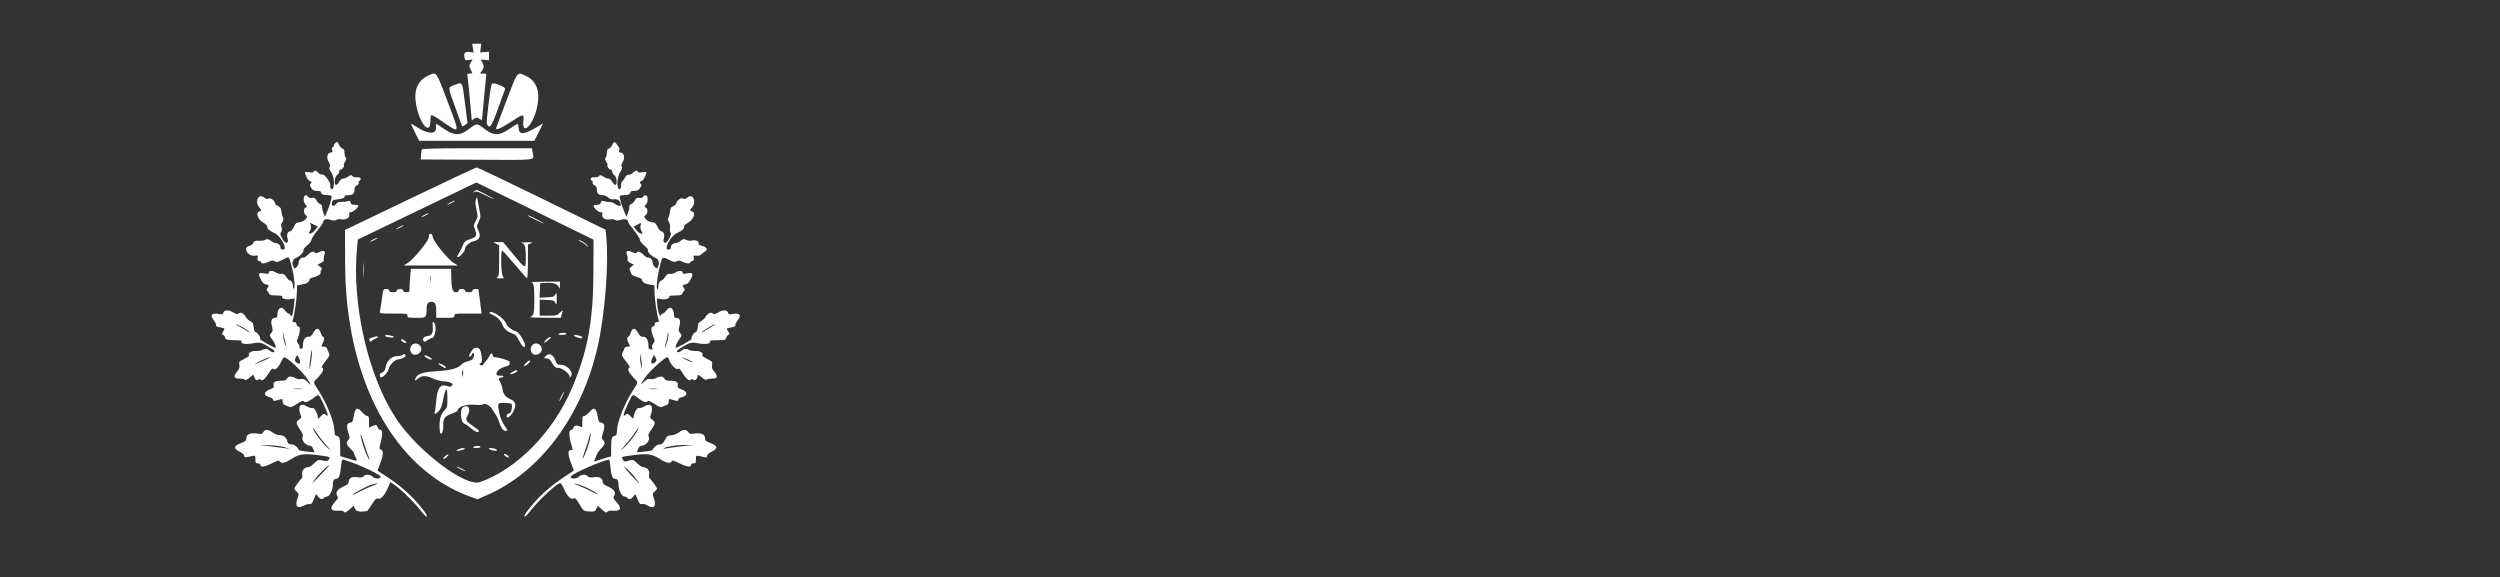<?xml version="1.0" encoding="utf-8"?>
<svg id="svg" xmlns="http://www.w3.org/2000/svg" width="400" height="92.321" viewBox="0, 0, 400,92.321">
  <rect x="0" y="0" width="400" height="92.321" fill="#333333" stroke="none"/>
  <g id="svgg">
    <path id="path0" d="M 75.667 7.702 L 75.779 8.408 L 75.106 8.318 C 74.371 8.219 74.138 8.524 74.339 9.325 C 74.42 9.647 74.517 9.687 75.021 9.605 L 75.608 9.51 L 75.311 10.027 C 75.047 10.487 75.041 10.599 75.258 11.032 C 75.391 11.3 75.529 11.576 75.563 11.647 C 75.598 11.717 75.421 11.775 75.171 11.775 C 74.768 11.775 74.727 11.827 74.806 12.244 C 74.856 12.502 75.027 14.186 75.187 15.985 L 75.479 19.257 L 75.879 18.994 C 76.242 18.757 76.321 18.759 76.706 19.012 C 77.019 19.217 77.133 19.233 77.133 19.074 C 77.134 18.954 77.287 17.282 77.474 15.358 C 77.662 13.434 77.815 11.841 77.815 11.817 C 77.816 11.794 77.573 11.775 77.277 11.775 C 76.781 11.775 76.759 11.752 76.995 11.476 C 77.427 10.974 77.484 10.582 77.205 10.043 L 76.938 9.527 L 77.59 9.584 L 78.242 9.642 L 78.242 8.959 L 78.242 8.276 L 77.532 8.332 L 76.821 8.388 L 76.914 7.692 L 77.007 6.997 L 76.281 6.997 L 75.554 6.997 L 75.667 7.702 M 68.686 12.012 C 66.861 12.809 66.166 14.328 66.565 16.652 C 67.101 19.777 68.841 21.818 68.868 19.353 C 68.881 18.122 68.843 18.118 70.931 19.544 C 73.656 21.405 73.63 21.543 71.563 16.103 C 69.77 11.384 69.853 11.502 68.686 12.012 M 81.071 15.998 C 80.19 18.321 79.435 20.318 79.392 20.435 C 79.214 20.926 80.094 20.583 81.678 19.542 C 83.783 18.158 83.865 18.152 83.74 19.366 C 83.489 21.794 85.269 20.081 85.9 17.287 C 86.5 14.63 85.894 12.933 84.046 12.093 C 82.719 11.49 82.84 11.331 81.071 15.998 M 72.867 13.54 C 71.598 13.997 71.602 13.772 72.798 17.065 C 73.394 18.707 73.906 20.116 73.934 20.194 C 73.963 20.273 74.17 20.188 74.396 20.006 L 74.805 19.674 L 74.397 16.492 C 73.95 13.015 74.01 13.129 72.867 13.54 M 78.59 13.695 C 78.378 14.642 77.804 19.52 77.881 19.72 C 78.286 20.774 78.612 20.356 79.659 17.445 C 80.223 15.875 80.735 14.467 80.795 14.317 C 80.878 14.109 80.699 13.954 80.054 13.677 C 78.976 13.213 78.697 13.216 78.59 13.695 M 69.762 20.155 C 69.953 21.459 68.726 21.598 66.935 20.475 C 66.339 20.101 65.816 19.795 65.773 19.795 C 65.731 19.795 66.005 20.41 66.382 21.16 L 67.069 22.526 L 76.28 22.526 L 85.491 22.526 L 86.19 21.136 L 86.889 19.746 L 86.064 20.235 C 83.765 21.597 83.068 21.641 82.968 20.432 C 82.902 19.647 83.002 19.635 81.541 20.606 C 79.806 21.76 78.977 21.758 77.478 20.594 C 76.293 19.673 76.312 19.673 74.97 20.686 C 73.543 21.763 72.683 21.735 70.955 20.556 C 69.713 19.709 69.695 19.703 69.762 20.155 M 53.618 22.901 C 53.505 23.014 53.413 23.206 53.413 23.328 C 53.413 23.45 53.328 23.549 53.224 23.549 C 53.107 23.549 53.076 23.713 53.142 23.976 C 53.226 24.311 53.184 24.403 52.947 24.404 C 52.378 24.407 52.174 25.23 52.58 25.886 C 52.846 26.316 52.888 26.517 52.747 26.687 C 52.605 26.858 52.664 27.068 52.986 27.543 C 53.41 28.168 53.568 29.431 53.308 30.11 C 53.162 30.49 52.738 30.127 52.846 29.714 C 52.967 29.253 51.949 27.829 51.571 27.928 C 51.399 27.973 51.128 27.854 50.948 27.656 C 50.607 27.278 50.171 27.185 50.171 27.489 C 50.171 27.611 49.937 27.636 49.488 27.56 C 49.113 27.496 48.805 27.503 48.805 27.575 C 48.805 27.99 49.26 28.853 49.522 28.936 C 49.859 29.043 49.924 29.273 49.662 29.435 C 49.557 29.5 49.573 29.677 49.705 29.914 C 49.998 30.439 50.176 30.54 50.811 30.543 C 51.17 30.545 51.365 30.63 51.365 30.784 C 51.365 31.082 51.737 31.229 52.488 31.229 C 52.842 31.229 53.071 31.313 53.071 31.442 C 53.069 31.804 52.714 32.979 52.345 33.845 L 51.994 34.669 L 51.765 34.124 C 51.639 33.824 51.536 33.388 51.536 33.156 C 51.536 32.895 51.42 32.702 51.235 32.654 C 51.069 32.611 50.803 32.347 50.643 32.068 C 50.411 31.664 50.27 31.581 49.95 31.662 C 49.693 31.726 49.468 31.667 49.327 31.496 C 48.967 31.063 48.661 31.184 48.6 31.783 C 48.562 32.149 48.654 32.467 48.87 32.717 C 49.167 33.061 49.172 33.107 48.916 33.205 C 48.493 33.367 48.551 34.243 49.001 34.484 C 49.461 34.73 48.517 35.58 47.783 35.58 C 47.448 35.58 47.281 35.736 47.014 36.299 C 46.816 36.716 46.552 37.021 46.385 37.025 C 46.047 37.032 45.837 37.573 45.988 38.048 C 46.28 38.971 45.718 39.147 45.225 38.288 C 44.816 37.573 44.781 37.413 44.974 37.138 C 45.13 36.916 45.15 36.693 45.04 36.405 C 44.925 36.101 44.957 35.878 45.162 35.565 C 45.383 35.228 45.402 35.058 45.252 34.762 C 45.147 34.555 45.04 34.117 45.014 33.79 C 44.977 33.332 44.857 33.142 44.497 32.97 C 44.238 32.847 44.027 32.684 44.027 32.608 C 44.027 32.171 43.308 31.578 42.987 31.75 C 42.725 31.89 42.556 31.853 42.208 31.579 C 41.337 30.894 40.712 32.319 41.496 33.202 C 41.886 33.642 41.887 33.728 41.499 33.83 C 40.857 33.998 41.225 35.097 42.094 35.606 C 42.535 35.865 42.817 36.142 42.769 36.269 C 42.661 36.55 43.107 36.949 43.898 37.279 C 44.91 37.702 46.091 39.932 45.303 39.932 C 45.01 39.932 44.881 39.838 44.881 39.625 C 44.881 39.229 44.556 38.908 44.157 38.908 C 43.984 38.908 43.617 38.741 43.34 38.536 C 42.916 38.223 42.778 38.197 42.451 38.368 C 42.239 38.48 41.758 38.551 41.384 38.526 C 40.821 38.489 40.674 38.547 40.535 38.86 C 40.443 39.068 40.159 39.284 39.905 39.34 C 38.765 39.591 39.644 41.087 40.829 40.913 C 41.275 40.847 41.311 40.878 41.216 41.254 C 41.136 41.575 41.19 41.687 41.461 41.758 C 41.652 41.808 41.809 41.917 41.809 41.999 C 41.809 42.239 42.461 42.175 43.035 41.878 C 43.459 41.659 43.636 41.645 43.94 41.808 C 44.258 41.978 44.458 41.94 45.191 41.568 C 46.283 41.015 46.173 40.984 46.477 41.937 C 47.007 43.597 47.319 46.129 47.003 46.192 C 46.915 46.21 46.862 46.07 46.886 45.882 C 46.939 45.457 46.644 44.883 46.368 44.874 C 46.254 44.87 46.003 44.621 45.811 44.319 C 45.536 43.89 45.36 43.782 44.996 43.821 C 44.741 43.848 44.363 43.752 44.156 43.608 C 43.665 43.264 43.003 43.264 43.003 43.608 C 43.003 43.817 42.879 43.849 42.407 43.76 C 41.379 43.567 41.246 43.725 41.684 44.62 C 41.961 45.183 42.193 45.425 42.534 45.501 C 43.073 45.621 43.074 45.624 42.79 46.083 C 42.641 46.323 42.632 46.464 42.76 46.55 C 42.861 46.617 42.993 46.807 43.053 46.971 C 43.142 47.211 43.369 47.27 44.203 47.27 C 44.815 47.27 45.201 47.336 45.142 47.432 C 44.958 47.729 45.732 47.982 46.455 47.86 L 47.15 47.743 L 47.035 48.869 C 46.891 50.275 46.679 50.91 46.501 50.469 C 46.434 50.305 46.287 50.171 46.174 50.171 C 46.061 50.171 45.798 49.94 45.59 49.659 C 44.991 48.848 44.369 49.296 44.369 50.537 C 44.369 50.733 44.246 50.853 44.048 50.853 C 43.459 50.853 43.282 51.276 43.503 52.153 C 43.67 52.819 43.66 52.988 43.438 53.234 C 43.091 53.617 43.102 53.712 43.573 54.335 C 43.978 54.873 44.259 55.631 44.052 55.631 C 43.767 55.631 41.475 54.316 41.579 54.212 C 41.754 54.036 41.286 53.262 40.938 53.151 C 40.722 53.083 40.618 52.846 40.581 52.339 C 40.539 51.754 40.444 51.583 40.066 51.403 C 39.811 51.281 39.468 50.954 39.303 50.676 C 38.961 50.096 38.484 49.885 38.148 50.164 C 37.972 50.31 37.78 50.273 37.346 50.008 C 36.595 49.55 35.894 49.549 35.749 50.005 C 35.658 50.294 35.544 50.334 35.07 50.245 C 33.837 50.014 33.541 50.38 34.23 51.284 C 34.472 51.602 34.623 51.94 34.564 52.035 C 34.505 52.131 34.671 52.256 34.933 52.315 C 36.069 52.568 36.031 52.534 35.716 53.015 C 35.45 53.421 35.451 53.46 35.719 53.61 C 35.877 53.699 36.007 53.874 36.007 54 C 36.007 54.332 36.402 54.437 37.652 54.437 C 38.307 54.437 38.716 54.503 38.657 54.599 C 38.419 54.985 39.263 55.148 40.424 54.94 C 41.67 54.718 41.825 54.76 43.412 55.76 C 43.898 56.066 44.015 56.216 43.849 56.319 C 43.708 56.406 43.464 56.335 43.204 56.131 C 42.721 55.751 42.445 55.723 41.926 56.003 C 41.721 56.114 41.232 56.185 40.84 56.162 C 40.164 56.121 39.559 56.567 39.869 56.877 C 39.922 56.93 39.566 57.176 39.077 57.424 C 38.241 57.848 38.194 57.906 38.291 58.393 C 38.371 58.793 38.298 59.026 37.969 59.417 C 37.296 60.217 37.392 60.58 38.276 60.58 C 38.68 60.58 39.087 60.657 39.18 60.75 C 39.292 60.862 39.548 60.754 39.938 60.429 L 40.526 59.938 L 40.736 60.438 C 40.916 60.865 40.995 60.912 41.282 60.759 C 41.505 60.639 41.653 60.637 41.724 60.751 C 41.911 61.054 42.433 60.628 42.995 59.715 C 43.422 59.02 43.577 58.883 43.764 59.038 C 44.054 59.279 44.573 58.772 45.011 57.819 C 45.174 57.465 45.377 57.174 45.462 57.172 C 45.956 57.158 48.328 59.371 49.161 60.623 C 49.904 61.741 49.903 61.823 49.156 61.075 C 48.745 60.664 48.531 60.569 48.202 60.652 C 47.956 60.714 47.569 60.65 47.277 60.499 C 46.592 60.145 46.123 60.173 45.904 60.58 C 45.76 60.849 45.547 60.922 44.895 60.922 C 43.997 60.922 43.648 61.168 43.788 61.703 C 43.858 61.967 43.749 62.086 43.286 62.254 C 42.134 62.671 42.084 63.327 43.186 63.569 C 43.474 63.633 43.686 63.79 43.686 63.941 C 43.686 64.204 43.883 64.198 44.838 63.902 C 45.169 63.799 45.222 63.844 45.222 64.235 C 45.222 64.515 45.335 64.723 45.52 64.782 C 45.685 64.834 45.99 64.959 46.199 65.059 C 46.519 65.212 46.727 65.143 47.514 64.621 C 48.04 64.271 48.493 64.073 48.552 64.167 C 48.749 64.486 49.295 64.332 50.074 63.737 C 51.072 62.975 50.926 62.892 51.79 64.711 C 52.473 66.147 52.632 66.864 52.165 66.397 C 51.888 66.12 51.732 66.166 51.272 66.663 C 50.957 67.003 50.853 67.046 50.853 66.837 C 50.853 66.175 50.305 65.176 49.995 65.275 C 49.827 65.328 49.433 65.215 49.119 65.024 C 48.034 64.363 47.571 65.016 48.114 66.443 C 48.249 66.8 48.209 66.91 47.858 67.141 C 47.308 67.5 47.33 67.72 48.013 68.734 C 48.432 69.357 48.543 69.66 48.429 69.864 C 48.125 70.407 48.919 71.331 49.69 71.331 C 49.819 71.331 50.014 71.566 50.122 71.852 L 50.319 72.373 L 49.093 72.255 C 48.419 72.19 47.842 72.072 47.811 71.992 C 47.622 71.507 47.101 71.112 46.626 71.095 C 46.206 71.079 46.069 70.984 45.985 70.648 C 45.816 69.975 45.396 69.625 44.757 69.625 C 44.399 69.625 43.96 69.46 43.616 69.198 C 42.934 68.678 42.397 68.652 42.143 69.127 C 41.977 69.437 41.851 69.468 41.152 69.372 C 40.048 69.22 39.42 69.48 39.418 70.09 C 39.416 70.503 39.302 70.607 38.522 70.904 C 37.369 71.345 37.313 71.779 38.347 72.27 C 38.799 72.484 39.068 72.727 39.072 72.923 C 39.079 73.242 39.158 73.242 40.529 72.929 C 40.824 72.862 40.87 72.939 40.87 73.499 C 40.87 74.061 40.921 74.145 41.254 74.133 C 41.465 74.126 41.638 74.214 41.638 74.328 C 41.638 74.8 42.26 74.743 43.423 74.166 C 44.411 73.676 44.647 73.614 44.76 73.816 C 44.993 74.233 45.636 74.091 46.737 73.379 C 47.931 72.607 48.718 72.522 51.31 72.882 C 52.824 73.092 52.874 73.116 52.617 73.515 C 52.428 73.808 52.167 73.831 51.334 73.627 C 50.959 73.534 50.768 73.624 50.262 74.129 C 49.924 74.467 49.513 74.744 49.35 74.744 C 48.709 74.744 48.25 75.262 48.349 75.873 C 48.4 76.187 48.365 76.492 48.271 76.55 C 48.043 76.691 47.099 78.001 47.099 78.176 C 47.099 78.252 47.268 78.472 47.474 78.664 C 47.811 78.977 47.828 79.071 47.645 79.578 C 47.139 80.976 47.497 81.468 48.608 80.901 C 48.987 80.707 49.42 80.596 49.57 80.654 C 49.774 80.732 49.932 80.543 50.205 79.897 L 50.569 79.036 L 50.894 79.45 C 51.256 79.91 51.533 79.968 51.85 79.652 C 51.966 79.536 52.192 79.44 52.353 79.439 C 52.72 79.436 53.242 78.418 53.242 77.702 C 53.242 76.943 53.398 76.621 53.767 76.621 C 54.217 76.621 54.415 76.147 54.544 74.76 C 54.606 74.094 54.718 73.549 54.793 73.549 C 55.653 73.549 60.731 75.795 60.88 76.24 C 61.012 76.638 60.073 76.685 59.664 76.301 C 59.212 75.876 58.495 75.828 58.186 76.201 C 58.022 76.398 57.787 76.436 57.246 76.355 C 56.35 76.221 55.802 76.483 55.802 77.046 C 55.802 77.367 55.641 77.531 55.077 77.783 C 53.997 78.266 53.638 78.73 53.927 79.27 C 54.134 79.657 54.114 79.741 53.72 80.164 C 52.674 81.286 52.81 81.803 54.126 81.708 C 54.607 81.674 54.928 81.738 55.05 81.893 C 55.202 82.088 55.356 82.021 55.909 81.522 L 56.583 80.913 L 56.795 81.39 C 56.997 81.847 57.603 81.963 58.735 81.762 C 58.8 81.75 59.138 81.278 59.487 80.714 C 59.996 79.888 60.186 79.707 60.45 79.791 C 60.919 79.94 61.482 79.349 62.024 78.141 L 62.479 77.127 L 63.261 77.685 C 64.34 78.454 66.506 80.602 67.391 81.782 C 67.796 82.32 68.199 82.716 68.287 82.662 C 68.375 82.608 68.238 82.282 67.983 81.939 C 66.321 79.702 64.389 77.902 61.945 76.313 C 61.148 75.794 60.468 75.35 60.436 75.325 C 60.403 75.3 60.576 74.781 60.82 74.172 C 61.35 72.847 61.396 72.079 60.952 71.938 C 60.653 71.843 60.653 71.795 60.94 70.663 C 61.255 69.422 61.211 68.771 60.812 68.771 C 60.68 68.771 60.498 68.578 60.408 68.341 C 60.249 67.922 60.23 67.917 59.645 68.162 L 59.044 68.413 L 59.044 67.483 C 59.044 66.711 58.994 66.553 58.746 66.553 C 58.581 66.553 58.203 66.265 57.905 65.913 C 57.181 65.059 56.8 65.26 56.595 66.604 C 56.477 67.374 56.382 67.568 56.1 67.61 C 55.487 67.702 55.384 68.116 55.713 69.162 C 55.991 70.045 55.993 70.141 55.737 70.396 C 55.321 70.813 55.399 71.147 56.058 71.769 C 56.387 72.079 56.655 72.418 56.655 72.523 C 56.655 72.627 56.772 72.94 56.916 73.217 C 57.236 73.836 57.149 73.844 55.601 73.345 L 54.437 72.97 L 54.434 71.596 C 54.431 70.129 54.326 69.799 53.84 69.727 C 53.592 69.691 53.525 69.496 53.49 68.71 C 53.434 67.445 52.316 64.643 51.086 62.684 C 49.998 60.95 50.021 61.319 50.939 60.334 C 51.692 59.524 51.903 58.968 51.506 58.835 C 51.387 58.796 51.593 58.404 52.018 57.867 C 52.781 56.901 52.815 56.809 52.572 56.354 C 52.485 56.191 52.372 55.924 52.322 55.759 C 52.265 55.577 52.059 55.461 51.793 55.461 C 51.365 55.461 51.361 55.451 51.617 54.957 C 51.926 54.36 51.95 53.978 51.684 53.889 C 51.577 53.853 51.405 53.56 51.3 53.237 C 51.028 52.398 50.616 52.396 50.139 53.23 C 49.828 53.775 49.655 53.913 49.327 53.881 C 48.83 53.832 48.471 54.403 48.467 55.247 C 48.464 55.751 48.399 55.826 47.995 55.791 C 47.924 55.785 47.891 55.662 47.921 55.518 C 47.951 55.374 47.85 55.119 47.698 54.95 C 47.449 54.675 47.446 54.583 47.673 54.041 C 48.082 53.061 48.093 52.218 47.696 52.218 C 47.554 52.218 47.44 52.067 47.44 51.877 C 47.44 51.644 47.327 51.536 47.081 51.536 C 46.832 51.536 46.751 51.457 46.819 51.281 C 47.059 50.656 47.47 47.979 47.497 46.872 L 47.526 45.658 L 48.269 45.531 C 49.078 45.393 49.488 45.14 49.488 44.778 C 49.488 44.65 49.699 44.495 49.957 44.433 C 50.75 44.243 51.398 43.848 51.307 43.61 C 51.26 43.487 51.311 43.296 51.421 43.186 C 51.574 43.032 51.524 42.912 51.208 42.673 L 50.794 42.36 L 51.349 42.073 C 51.706 41.889 51.871 41.698 51.81 41.54 C 51.759 41.405 51.794 41.09 51.888 40.841 C 52.149 40.155 51.849 39.971 51.073 40.341 C 50.656 40.54 50.415 40.581 50.375 40.459 C 50.26 40.115 49.726 40.269 49.228 40.789 C 48.956 41.073 48.636 41.269 48.518 41.223 C 48.214 41.106 47.782 41.591 47.782 42.051 C 47.782 42.459 47.195 43.126 47.046 42.885 C 46.663 42.265 46.753 41.546 47.242 41.333 C 47.945 41.027 48.649 40.337 48.542 40.06 C 48.49 39.925 48.741 39.596 49.141 39.274 C 49.521 38.969 49.829 38.572 49.829 38.388 C 49.829 38.205 50.25 37.537 50.765 36.903 C 51.279 36.269 51.701 35.664 51.703 35.558 C 51.711 35.108 52.173 34.956 52.883 35.168 C 53.392 35.321 53.633 35.325 53.802 35.185 C 53.936 35.073 54.296 35.037 54.665 35.097 C 55.413 35.218 56.043 34.79 55.878 34.272 C 55.803 34.036 55.868 33.959 56.14 33.959 C 56.486 33.959 57.338 33.213 57.338 32.91 C 57.338 32.83 57.078 32.765 56.761 32.765 C 56.318 32.765 56.161 32.681 56.09 32.408 C 56.014 32.118 55.922 32.077 55.601 32.19 C 55.383 32.267 54.94 32.317 54.617 32.301 C 54.205 32.281 53.959 32.372 53.796 32.604 C 53.442 33.11 53.038 33.03 53.103 32.466 C 53.144 32.109 53.259 31.986 53.584 31.951 C 54.742 31.826 55.119 31.709 55.119 31.477 C 55.119 31.311 55.304 31.228 55.674 31.226 C 56.447 31.222 56.712 31.005 56.712 30.374 C 56.712 29.975 56.815 29.783 57.097 29.655 C 57.308 29.559 57.444 29.382 57.398 29.262 C 57.352 29.143 57.397 28.994 57.497 28.932 C 57.92 28.671 57.682 28.306 57.125 28.359 C 56.789 28.392 56.494 28.316 56.377 28.166 C 56.212 27.954 56.116 27.966 55.695 28.252 C 55.425 28.434 55.054 28.584 54.87 28.584 C 54.685 28.584 54.441 28.769 54.327 28.996 C 54.214 29.223 54 29.477 53.852 29.56 C 53.406 29.809 53.478 28.305 53.925 28.026 C 54.113 27.909 54.266 27.66 54.266 27.473 C 54.266 27.286 54.379 27.133 54.516 27.133 C 54.781 27.133 55.172 26.56 55.014 26.402 C 54.963 26.351 55.054 26.107 55.217 25.859 C 55.439 25.52 55.463 25.361 55.315 25.213 C 55.208 25.105 55.119 24.756 55.119 24.438 C 55.119 24.011 55.034 23.836 54.792 23.773 C 54.612 23.726 54.372 23.465 54.259 23.192 C 54.033 22.646 53.923 22.596 53.618 22.901 M 97.962 23.186 C 97.847 23.462 97.606 23.726 97.426 23.773 C 97.185 23.836 97.099 24.011 97.099 24.438 C 97.099 24.756 97.011 25.105 96.903 25.213 C 96.755 25.361 96.78 25.52 97.002 25.859 C 97.164 26.107 97.255 26.351 97.204 26.402 C 97.046 26.56 97.437 27.133 97.702 27.133 C 97.84 27.133 97.952 27.286 97.952 27.473 C 97.952 27.66 98.106 27.909 98.294 28.026 C 98.741 28.305 98.812 29.809 98.366 29.56 C 98.219 29.477 98.005 29.223 97.891 28.996 C 97.777 28.769 97.533 28.584 97.349 28.584 C 97.165 28.584 96.793 28.434 96.524 28.252 C 96.102 27.966 96.007 27.954 95.841 28.166 C 95.724 28.316 95.43 28.392 95.094 28.359 C 94.536 28.306 94.299 28.671 94.722 28.932 C 94.822 28.994 94.866 29.143 94.82 29.262 C 94.774 29.382 94.91 29.559 95.122 29.655 C 95.404 29.783 95.506 29.975 95.506 30.374 C 95.506 30.985 95.771 31.222 96.459 31.226 C 96.717 31.227 97.089 31.39 97.286 31.586 C 97.557 31.857 97.805 31.929 98.307 31.881 C 98.925 31.822 99.317 32.208 99.317 32.875 C 99.317 33.056 98.7 32.893 98.417 32.637 C 98.235 32.472 97.845 32.334 97.55 32.33 C 97.255 32.326 96.835 32.262 96.618 32.187 C 96.298 32.077 96.204 32.12 96.129 32.408 C 96.062 32.663 95.899 32.765 95.553 32.765 C 95.288 32.765 95.035 32.823 94.992 32.894 C 94.849 33.124 95.707 33.959 96.087 33.959 C 96.369 33.959 96.436 34.038 96.369 34.291 C 96.229 34.826 96.806 35.218 97.554 35.097 C 97.923 35.037 98.282 35.073 98.416 35.185 C 98.586 35.325 98.826 35.321 99.335 35.168 C 100.035 34.959 100.512 35.109 100.512 35.54 C 100.512 35.635 100.934 36.236 101.451 36.875 C 101.967 37.514 102.389 38.19 102.389 38.379 C 102.389 38.573 102.686 38.96 103.077 39.274 C 103.477 39.596 103.728 39.925 103.676 40.06 C 103.567 40.344 104.259 41.011 104.967 41.305 C 105.474 41.515 105.569 42.244 105.172 42.885 C 105.024 43.126 104.437 42.459 104.437 42.051 C 104.437 41.591 104.005 41.106 103.7 41.223 C 103.582 41.269 103.263 41.073 102.991 40.789 C 102.492 40.269 101.958 40.115 101.844 40.459 C 101.803 40.581 101.563 40.54 101.145 40.341 C 100.369 39.971 100.069 40.155 100.33 40.841 C 100.425 41.09 100.46 41.405 100.408 41.54 C 100.347 41.698 100.512 41.889 100.869 42.073 L 101.424 42.36 L 101.029 42.658 C 100.757 42.863 100.68 43.031 100.781 43.193 C 100.862 43.324 100.945 43.538 100.965 43.669 C 101.012 43.976 101.297 44.156 102.09 44.375 C 102.442 44.473 102.73 44.655 102.73 44.781 C 102.73 45.14 103.142 45.393 103.949 45.531 L 104.693 45.657 L 104.728 46.903 C 104.759 48.04 105.161 50.661 105.399 51.281 C 105.467 51.457 105.387 51.536 105.138 51.536 C 104.892 51.536 104.778 51.644 104.778 51.877 C 104.778 52.067 104.664 52.218 104.522 52.218 C 104.116 52.218 104.131 52.982 104.555 53.968 C 104.812 54.565 104.81 54.631 104.533 54.937 C 104.333 55.158 104.275 55.39 104.356 55.645 C 104.454 55.955 104.423 56.004 104.187 55.913 C 104.027 55.852 103.865 55.802 103.826 55.802 C 103.786 55.802 103.753 55.552 103.752 55.247 C 103.748 54.403 103.389 53.832 102.892 53.881 C 102.563 53.913 102.39 53.775 102.079 53.23 C 101.603 52.396 101.191 52.398 100.919 53.237 C 100.814 53.56 100.641 53.853 100.535 53.889 C 100.269 53.978 100.293 54.36 100.602 54.957 C 100.857 55.451 100.854 55.461 100.426 55.461 C 100.159 55.461 99.953 55.577 99.897 55.759 C 99.846 55.924 99.733 56.191 99.646 56.354 C 99.403 56.809 99.437 56.901 100.2 57.867 C 100.625 58.404 100.832 58.796 100.712 58.835 C 100.315 58.968 100.526 59.524 101.28 60.334 C 102.198 61.319 102.224 60.946 101.117 62.709 C 99.925 64.607 98.782 67.496 98.727 68.75 C 98.694 69.499 98.625 69.691 98.379 69.727 C 97.891 69.799 97.787 70.13 97.784 71.623 L 97.782 73.024 L 97.111 73.205 C 96.742 73.304 96.12 73.499 95.728 73.637 C 95.063 73.872 95.024 73.869 95.142 73.591 C 95.211 73.427 95.355 73.063 95.461 72.782 C 95.568 72.5 95.903 72.026 96.206 71.728 C 96.823 71.123 96.888 70.804 96.481 70.396 C 96.226 70.141 96.228 70.045 96.506 69.162 C 96.835 68.116 96.731 67.702 96.118 67.61 C 95.837 67.568 95.742 67.374 95.624 66.604 C 95.418 65.26 95.038 65.059 94.314 65.913 C 94.015 66.265 93.637 66.553 93.473 66.553 C 93.224 66.553 93.174 66.712 93.174 67.497 C 93.174 68.378 93.152 68.43 92.844 68.265 C 92.321 67.986 91.857 68.056 91.759 68.43 C 91.71 68.618 91.557 68.771 91.418 68.771 C 90.952 68.771 91.007 69.913 91.557 71.637 C 91.626 71.852 91.614 72.016 91.532 72.001 C 90.812 71.869 90.767 72.593 91.399 74.172 C 91.642 74.781 91.815 75.299 91.783 75.322 C 91.75 75.345 91.071 75.793 90.273 76.318 C 87.788 77.952 85.925 79.688 84.239 81.939 C 83.982 82.282 83.843 82.608 83.931 82.662 C 84.019 82.716 84.422 82.323 84.825 81.789 C 86.099 80.101 89.115 77.299 89.648 77.307 C 89.757 77.308 90.025 77.723 90.244 78.228 C 90.746 79.389 91.366 80.011 91.768 79.758 C 92.006 79.607 92.145 79.733 92.625 80.531 C 93.385 81.799 93.38 81.795 94.358 81.839 C 95.143 81.875 95.225 81.84 95.422 81.395 L 95.635 80.913 L 96.309 81.522 C 96.862 82.021 97.016 82.088 97.169 81.893 C 97.29 81.738 97.612 81.674 98.093 81.708 C 99.409 81.803 99.545 81.286 98.499 80.164 C 98.104 79.741 98.085 79.657 98.292 79.27 C 98.58 78.73 98.222 78.266 97.142 77.783 C 96.578 77.531 96.416 77.367 96.416 77.046 C 96.416 76.483 95.868 76.221 94.973 76.355 C 94.432 76.436 94.196 76.398 94.033 76.201 C 93.723 75.828 93.006 75.876 92.555 76.301 C 92.141 76.69 91.211 76.636 91.337 76.231 C 91.47 75.808 96.626 73.549 97.459 73.549 C 97.516 73.549 97.613 74.094 97.674 74.76 C 97.803 76.147 98.001 76.621 98.452 76.621 C 98.82 76.621 98.976 76.943 98.976 77.702 C 98.977 78.418 99.498 79.436 99.865 79.439 C 100.026 79.44 100.253 79.536 100.369 79.652 C 100.685 79.968 100.963 79.91 101.324 79.45 L 101.65 79.036 L 102.011 79.891 C 102.308 80.593 102.431 80.727 102.703 80.64 C 102.899 80.578 103.285 80.684 103.651 80.9 C 104.688 81.511 105.073 80.96 104.574 79.578 C 104.39 79.071 104.408 78.977 104.744 78.664 C 104.951 78.472 105.119 78.252 105.119 78.176 C 105.119 78.001 104.175 76.691 103.947 76.55 C 103.854 76.492 103.818 76.187 103.869 75.873 C 103.969 75.262 103.509 74.744 102.869 74.744 C 102.705 74.744 102.294 74.467 101.956 74.129 C 101.336 73.509 101.242 73.492 100.228 73.808 C 99.952 73.894 99.808 73.829 99.659 73.551 C 99.403 73.071 99.354 73.098 100.908 72.882 C 103.5 72.522 104.288 72.607 105.481 73.379 C 106.583 74.091 107.225 74.233 107.458 73.816 C 107.571 73.614 107.808 73.676 108.795 74.166 C 109.959 74.743 110.58 74.8 110.58 74.328 C 110.58 74.214 110.753 74.126 110.964 74.133 C 111.297 74.145 111.348 74.061 111.348 73.503 C 111.348 72.8 111.281 72.816 112.756 73.157 C 113.047 73.224 113.141 73.168 113.146 72.928 C 113.15 72.726 113.414 72.487 113.871 72.27 C 114.905 71.779 114.849 71.345 113.696 70.904 C 112.916 70.607 112.802 70.503 112.801 70.09 C 112.798 69.486 112.16 69.213 111.117 69.369 C 110.486 69.463 110.338 69.427 110.126 69.126 C 109.798 68.657 109.284 68.678 108.618 69.186 C 108.314 69.418 107.781 69.625 107.408 69.655 C 106.824 69.703 106.697 69.795 106.39 70.392 C 106.113 70.933 105.935 71.083 105.537 71.112 C 105.097 71.144 104.581 71.547 104.408 71.992 C 104.377 72.072 103.8 72.19 103.126 72.255 L 101.9 72.373 L 102.097 71.852 C 102.205 71.566 102.395 71.331 102.52 71.331 C 103.338 71.331 104.108 70.434 103.785 69.856 C 103.664 69.64 103.767 69.37 104.201 68.766 C 104.888 67.81 104.918 67.505 104.361 67.141 C 104.009 66.91 103.969 66.8 104.105 66.443 C 104.648 65.016 104.185 64.363 103.099 65.024 C 102.786 65.215 102.392 65.328 102.224 65.275 C 101.914 65.176 101.365 66.175 101.365 66.837 C 101.365 67.046 101.262 67.003 100.947 66.663 C 100.486 66.166 100.331 66.12 100.053 66.397 C 99.586 66.864 99.746 66.147 100.428 64.711 C 101.292 62.892 101.146 62.975 102.145 63.737 C 102.923 64.332 103.47 64.486 103.667 64.167 C 103.725 64.073 104.178 64.271 104.705 64.621 C 105.491 65.143 105.699 65.212 106.019 65.059 C 106.228 64.959 106.534 64.834 106.698 64.782 C 106.883 64.723 106.997 64.515 106.997 64.235 C 106.997 63.844 107.049 63.799 107.381 63.902 C 108.335 64.198 108.532 64.204 108.532 63.941 C 108.532 63.79 108.744 63.633 109.033 63.569 C 110.135 63.327 110.085 62.671 108.932 62.254 C 108.47 62.086 108.361 61.967 108.43 61.703 C 108.57 61.168 108.221 60.922 107.323 60.922 C 106.671 60.922 106.458 60.849 106.314 60.58 C 106.096 60.173 105.626 60.145 104.942 60.499 C 104.65 60.65 104.263 60.714 104.016 60.652 C 103.689 60.57 103.475 60.663 103.076 61.062 C 102.393 61.744 102.432 61.552 103.205 60.415 C 103.855 59.46 106.352 57.167 106.742 57.167 C 106.862 57.167 107.004 57.34 107.058 57.551 C 107.232 58.236 108.193 59.255 108.457 59.036 C 108.64 58.884 108.8 59.026 109.224 59.715 C 109.786 60.628 110.308 61.054 110.495 60.751 C 110.565 60.638 110.707 60.636 110.914 60.747 C 111.261 60.932 111.523 60.723 111.628 60.178 C 111.683 59.897 111.756 59.92 112.286 60.384 C 112.664 60.714 112.942 60.846 113.046 60.743 C 113.135 60.653 113.538 60.58 113.942 60.58 C 114.827 60.58 114.923 60.217 114.25 59.417 C 113.921 59.026 113.847 58.793 113.927 58.393 C 114.025 57.906 113.978 57.848 113.142 57.424 C 112.653 57.176 112.296 56.93 112.349 56.877 C 112.659 56.567 112.055 56.121 111.378 56.162 C 110.986 56.185 110.498 56.114 110.293 56.003 C 109.774 55.723 109.497 55.751 109.014 56.131 C 108.754 56.335 108.511 56.406 108.369 56.319 C 108.203 56.216 108.321 56.066 108.807 55.76 C 110.393 54.76 110.548 54.718 111.794 54.94 C 112.956 55.148 113.8 54.985 113.561 54.599 C 113.501 54.502 113.982 54.437 114.755 54.437 C 115.964 54.437 116.06 54.41 116.205 54.028 C 116.29 53.803 116.46 53.586 116.581 53.546 C 116.751 53.489 116.734 53.368 116.505 53.02 C 116.211 52.57 116.212 52.566 116.679 52.462 C 117.603 52.257 117.751 52.192 117.655 52.036 C 117.602 51.95 117.754 51.622 117.994 51.307 C 118.688 50.397 118.383 50.013 117.149 50.245 C 116.674 50.334 116.561 50.294 116.469 50.005 C 116.324 49.549 115.623 49.55 114.873 50.008 C 114.439 50.273 114.246 50.31 114.07 50.164 C 113.734 49.885 113.258 50.096 112.915 50.676 C 112.751 50.954 112.408 51.281 112.153 51.403 C 111.774 51.583 111.68 51.754 111.637 52.339 C 111.6 52.848 111.497 53.083 111.279 53.152 C 110.962 53.253 110.496 54.068 110.662 54.234 C 110.751 54.323 108.414 55.631 108.167 55.631 C 107.96 55.631 108.24 54.873 108.646 54.335 C 109.116 53.712 109.128 53.617 108.781 53.234 C 108.558 52.988 108.548 52.819 108.716 52.153 C 108.937 51.276 108.759 50.853 108.17 50.853 C 107.972 50.853 107.85 50.733 107.85 50.537 C 107.85 49.296 107.227 48.848 106.628 49.659 C 106.42 49.94 106.157 50.171 106.044 50.171 C 105.931 50.171 105.78 50.305 105.708 50.469 C 105.55 50.832 105.162 49.433 105.136 48.407 L 105.119 47.752 L 105.789 47.865 C 106.487 47.983 107.257 47.724 107.077 47.432 C 107.018 47.336 107.403 47.27 108.016 47.27 C 108.85 47.27 109.077 47.211 109.165 46.971 C 109.226 46.807 109.358 46.617 109.459 46.55 C 109.587 46.464 109.577 46.323 109.428 46.083 C 109.144 45.624 109.145 45.621 109.684 45.505 C 110.026 45.431 110.259 45.192 110.541 44.626 C 110.987 43.729 110.849 43.566 109.811 43.76 C 109.339 43.849 109.215 43.817 109.215 43.608 C 109.215 43.264 108.553 43.264 108.062 43.608 C 107.856 43.752 107.478 43.848 107.222 43.821 C 106.858 43.782 106.682 43.89 106.408 44.319 C 106.215 44.621 105.965 44.87 105.851 44.874 C 105.574 44.883 105.28 45.457 105.333 45.882 C 105.356 46.07 105.302 46.248 105.213 46.278 C 104.961 46.36 105.1 44.623 105.476 43.003 C 105.944 40.986 105.921 41.008 106.998 41.554 C 107.758 41.938 107.959 41.979 108.278 41.808 C 108.583 41.645 108.76 41.659 109.183 41.878 C 109.757 42.175 110.41 42.239 110.41 41.999 C 110.41 41.917 110.566 41.808 110.758 41.758 C 111.028 41.687 111.083 41.575 111.002 41.254 C 110.907 40.876 110.942 40.847 111.405 40.915 C 111.744 40.965 112.021 40.885 112.242 40.674 C 112.424 40.5 112.719 40.274 112.898 40.17 C 113.322 39.924 113.001 39.491 112.275 39.332 C 111.941 39.259 111.775 39.117 111.775 38.906 C 111.775 38.523 111.284 38.341 110.667 38.496 C 110.402 38.563 110.039 38.517 109.797 38.388 C 109.431 38.192 109.319 38.21 108.878 38.536 C 108.602 38.741 108.234 38.908 108.062 38.908 C 107.662 38.908 107.338 39.229 107.338 39.625 C 107.338 39.838 107.208 39.932 106.915 39.932 C 106.138 39.932 107.333 37.692 108.333 37.274 C 109.112 36.948 109.557 36.548 109.45 36.269 C 109.401 36.142 109.683 35.865 110.125 35.606 C 110.993 35.097 111.362 33.998 110.719 33.83 C 110.332 33.728 110.332 33.642 110.722 33.202 C 111.507 32.319 110.882 30.894 110.011 31.579 C 109.662 31.853 109.494 31.89 109.232 31.75 C 108.911 31.578 108.191 32.171 108.191 32.608 C 108.191 32.684 107.98 32.847 107.722 32.97 C 107.361 33.142 107.241 33.332 107.205 33.79 C 107.178 34.117 107.071 34.555 106.967 34.762 C 106.819 35.055 106.834 35.225 107.034 35.531 C 107.189 35.767 107.259 36.144 107.21 36.479 C 107.165 36.784 107.206 37.129 107.301 37.246 C 107.423 37.395 107.333 37.701 106.995 38.287 C 106.5 39.147 105.938 38.971 106.231 38.048 C 106.382 37.573 106.171 37.032 105.833 37.025 C 105.667 37.021 105.403 36.716 105.205 36.299 C 104.938 35.736 104.771 35.58 104.436 35.58 C 103.702 35.58 102.758 34.73 103.218 34.484 C 103.668 34.243 103.725 33.367 103.302 33.205 C 103.047 33.107 103.051 33.061 103.348 32.717 C 103.564 32.467 103.656 32.149 103.619 31.783 C 103.557 31.184 103.251 31.063 102.892 31.496 C 102.75 31.667 102.526 31.726 102.268 31.662 C 101.948 31.581 101.807 31.664 101.575 32.068 C 101.415 32.347 101.149 32.611 100.983 32.654 C 100.798 32.702 100.683 32.895 100.683 33.156 C 100.683 33.388 100.579 33.824 100.453 34.124 L 100.224 34.669 L 99.873 33.845 C 99.504 32.979 99.149 31.804 99.148 31.442 C 99.147 31.313 99.377 31.229 99.73 31.229 C 100.482 31.229 100.853 31.082 100.853 30.784 C 100.853 30.63 101.049 30.545 101.408 30.543 C 102.043 30.54 102.22 30.439 102.514 29.914 C 102.646 29.677 102.662 29.5 102.556 29.435 C 102.295 29.273 102.359 29.043 102.696 28.936 C 102.959 28.853 103.413 27.99 103.413 27.575 C 103.413 27.503 103.106 27.496 102.73 27.56 C 102.282 27.636 102.048 27.611 102.048 27.489 C 102.048 27.187 101.612 27.278 101.275 27.65 C 101.102 27.841 100.806 27.976 100.616 27.949 C 100.398 27.919 100.199 28.042 100.077 28.284 C 99.971 28.494 99.747 28.818 99.58 29.003 C 99.405 29.197 99.313 29.485 99.364 29.681 C 99.478 30.117 99.064 30.509 98.911 30.11 C 98.65 29.431 98.808 28.168 99.233 27.543 C 99.539 27.091 99.61 26.853 99.483 26.701 C 99.358 26.55 99.407 26.319 99.652 25.903 C 100.049 25.23 99.836 24.407 99.263 24.404 C 99.025 24.403 98.98 24.319 99.068 24.04 C 99.131 23.841 99.117 23.63 99.037 23.571 C 98.957 23.512 98.809 23.315 98.708 23.133 C 98.425 22.62 98.189 22.637 97.962 23.186 M 67.485 23.933 C 67.441 24.051 67.385 24.454 67.363 24.829 L 67.321 25.512 L 76.323 25.556 C 86.405 25.606 85.442 25.735 85.215 24.36 L 85.109 23.72 L 76.338 23.72 C 69.477 23.72 67.548 23.767 67.485 23.933 M 65.614 31.796 L 55.205 36.791 L 55.218 42.158 C 55.265 60.636 62.943 74.983 75.172 79.443 L 76.377 79.882 L 77.785 79.279 C 86.405 75.59 93.131 66.582 95.649 55.358 C 96.813 50.168 97.436 42.012 96.993 37.77 L 96.886 36.753 L 86.705 31.772 C 81.105 29.033 76.411 26.794 76.274 26.796 C 76.136 26.798 71.34 29.048 65.614 31.796 M 85.597 33.763 L 94.966 38.346 L 94.949 43.448 C 94.924 51.354 94.037 56.167 91.51 62.116 C 88.534 69.119 82.684 75.087 76.787 77.136 C 74.462 77.943 66.849 72.181 63.402 67.004 C 58.937 60.301 56.27 48.742 57.116 39.766 L 57.253 38.32 L 66.724 33.763 C 71.933 31.257 76.202 29.2 76.212 29.194 C 76.221 29.187 80.444 31.243 85.597 33.763 M 75.843 30.641 C 75.524 30.896 75.526 30.899 75.892 30.722 C 76.209 30.569 76.499 30.653 77.641 31.227 C 78.394 31.605 79.01 31.877 79.01 31.83 C 79.01 31.754 76.375 30.375 76.231 30.375 C 76.2 30.375 76.025 30.495 75.843 30.641 M 76.157 31.919 C 76.019 32.246 76.038 32.644 76.234 33.515 C 76.487 34.645 76.484 34.694 76.113 35.354 C 75.741 36.017 75.738 36.051 76.022 36.793 C 76.375 37.718 76.252 37.923 75.115 38.302 C 74.406 38.538 74.282 38.657 73.999 39.377 C 73.824 39.823 73.534 40.399 73.354 40.657 C 73.096 41.028 73.079 41.126 73.273 41.126 C 73.56 41.126 74.403 40.179 74.403 39.856 C 74.403 39.436 75.093 38.763 75.642 38.646 C 76.757 38.409 77.017 37.855 76.511 36.795 C 76.244 36.235 76.248 36.171 76.587 35.484 C 76.926 34.799 76.932 34.699 76.705 33.55 C 76.573 32.883 76.437 32.146 76.403 31.911 L 76.341 31.485 L 76.157 31.919 M 72.014 32.423 C 71.685 32.603 71.493 32.75 71.587 32.75 C 71.681 32.75 72.026 32.603 72.355 32.423 C 72.683 32.243 72.875 32.096 72.782 32.096 C 72.688 32.096 72.342 32.243 72.014 32.423 M 67.875 34.398 C 67.214 34.757 67.289 34.881 67.961 34.539 C 68.604 34.212 68.718 34.127 68.501 34.137 C 68.415 34.14 68.134 34.258 67.875 34.398 M 84.485 34.536 C 84.659 34.696 87.031 35.832 87.031 35.755 C 87.031 35.66 84.718 34.471 84.532 34.471 C 84.467 34.471 84.446 34.5 84.485 34.536 M 50.447 36.763 C 49.924 37.443 49.137 37.635 49.568 36.977 C 49.748 36.702 49.805 36.397 49.732 36.103 L 49.618 35.652 L 50.234 35.945 L 50.85 36.239 L 50.447 36.763 M 102.485 36.11 C 102.414 36.393 102.471 36.704 102.641 36.963 C 103.078 37.629 102.345 37.502 101.81 36.819 L 101.377 36.265 L 101.926 35.973 C 102.633 35.595 102.615 35.591 102.485 36.11 M 63.823 36.348 C 63.494 36.528 63.302 36.675 63.396 36.675 C 63.49 36.675 63.835 36.528 64.164 36.348 C 64.492 36.168 64.684 36.021 64.59 36.021 C 64.497 36.021 64.151 36.168 63.823 36.348 M 68.718 37.482 C 68.653 37.547 68.601 37.772 68.601 37.983 C 68.601 38.507 66.214 41.436 65.311 42.019 L 64.59 42.485 L 68.942 42.487 L 73.294 42.488 L 72.589 42.066 C 71.701 41.534 69.331 38.618 69.254 37.963 C 69.198 37.487 68.943 37.258 68.718 37.482 M 59.684 38.323 C 59.023 38.682 59.098 38.806 59.77 38.464 C 60.413 38.137 60.527 38.052 60.31 38.061 C 60.224 38.065 59.942 38.183 59.684 38.323 M 93.125 38.778 C 93.52 38.977 93.876 39.26 93.916 39.408 C 93.975 39.629 93.991 39.624 94.008 39.381 C 94.025 39.114 92.915 38.377 92.541 38.406 C 92.467 38.412 92.73 38.58 93.125 38.778 M 79.394 39.005 L 79.863 39.26 L 79.863 41.721 C 79.863 43.884 79.827 44.202 79.565 44.355 C 79.328 44.493 79.42 44.53 80.004 44.534 C 80.674 44.539 80.717 44.515 80.473 44.271 C 80.174 43.972 80.066 40.102 80.357 40.102 C 80.441 40.102 81.33 41.081 82.334 42.278 C 83.338 43.475 84.23 44.48 84.315 44.511 C 84.405 44.544 84.471 43.409 84.471 41.837 L 84.471 39.107 L 84.94 38.936 C 85.338 38.79 85.241 38.764 84.3 38.764 C 83.69 38.764 83.306 38.805 83.447 38.856 C 83.997 39.052 84.13 39.482 84.13 41.064 C 84.13 43.132 84.138 43.133 82.184 40.771 L 80.501 38.737 L 79.713 38.744 L 78.925 38.751 L 79.394 39.005 M 58.084 43.174 C 58.084 44.16 58.112 44.563 58.146 44.07 C 58.181 43.577 58.181 42.771 58.146 42.278 C 58.112 41.785 58.084 42.189 58.084 43.174 M 65.64 44.155 C 65.58 44.789 65.531 45.634 65.53 46.032 C 65.529 46.724 65.505 46.758 65.017 46.758 C 64.676 46.758 64.505 46.672 64.505 46.502 C 64.505 46.331 64.334 46.246 63.993 46.246 C 63.652 46.246 63.481 46.331 63.481 46.502 C 63.481 46.68 63.301 46.758 62.884 46.758 C 62.467 46.758 62.287 46.68 62.287 46.502 C 62.287 46.334 62.119 46.246 61.799 46.246 C 61.313 46.246 61.311 46.25 61.102 47.824 C 60.987 48.692 60.853 49.576 60.803 49.787 C 60.714 50.17 60.718 50.171 62.951 50.171 C 65.074 50.171 65.188 50.188 65.188 50.512 C 65.188 50.826 65.301 50.853 66.618 50.853 C 68.224 50.853 68.252 50.828 68.257 49.394 C 68.26 48.625 68.491 48.294 69.027 48.294 C 69.617 48.294 69.795 48.638 69.795 49.778 L 69.795 50.853 L 71.246 50.853 C 72.582 50.853 72.696 50.826 72.696 50.512 C 72.696 50.188 72.81 50.171 74.877 50.171 L 77.058 50.171 L 76.802 48.208 L 76.547 46.246 L 76.072 46.246 C 75.764 46.246 75.597 46.336 75.597 46.502 C 75.597 46.68 75.417 46.758 75 46.758 C 74.583 46.758 74.403 46.68 74.403 46.502 C 74.403 46.331 74.232 46.246 73.891 46.246 C 73.549 46.246 73.379 46.331 73.379 46.502 C 73.379 46.669 73.211 46.758 72.892 46.758 C 72.374 46.758 72.189 45.966 72.186 43.729 L 72.184 43.003 L 68.967 43.003 L 65.749 43.003 L 65.64 44.155 M 68.894 45.006 C 68.855 45.266 68.821 45.094 68.82 44.625 C 68.819 44.155 68.851 43.943 68.891 44.153 C 68.932 44.363 68.933 44.747 68.894 45.006 M 85.008 45.165 C 85.412 45.273 85.49 45.735 85.493 48.048 C 85.495 50.123 85.393 50.527 84.812 50.735 C 84.672 50.785 85.719 50.832 87.14 50.84 L 89.724 50.853 L 89.827 50.442 C 89.884 50.217 89.979 49.906 90.038 49.752 C 90.097 49.597 89.911 49.706 89.625 49.992 C 89.131 50.486 89.035 50.512 87.726 50.512 L 86.348 50.512 L 86.348 49.224 L 86.348 47.937 L 87.496 47.987 C 88.524 48.032 88.666 48.082 88.858 48.464 C 89.053 48.85 89.073 48.786 89.073 47.782 C 89.073 46.777 89.053 46.713 88.858 47.099 C 88.665 47.482 88.524 47.531 87.488 47.576 L 86.332 47.627 L 86.383 46.467 L 86.433 45.307 L 87.384 45.257 C 88.53 45.196 89.205 45.425 89.414 45.945 C 89.549 46.282 89.57 46.249 89.58 45.691 L 89.59 45.051 L 87.159 45.071 C 85.821 45.082 84.853 45.124 85.008 45.165 M 78.328 50.083 C 78.328 50.129 78.577 50.272 78.882 50.402 C 79.579 50.699 80.225 51.39 80.454 52.085 C 80.643 52.656 81.306 53.159 82.288 53.474 C 82.449 53.525 82.769 53.941 83 54.397 C 83.512 55.406 83.874 55.758 84.017 55.385 C 84.154 55.029 83.087 53.191 82.676 53.075 C 82.001 52.885 81.089 52.195 80.99 51.8 C 80.776 50.946 78.328 49.367 78.328 50.083 M 69.245 52.276 C 69.325 53.237 69.055 53.748 68.461 53.76 C 67.927 53.77 67.497 54.221 67.741 54.514 C 67.931 54.744 68.005 54.734 68.387 54.434 C 68.624 54.248 68.921 54.096 69.048 54.096 C 69.673 54.096 69.954 52.022 69.393 51.556 C 69.213 51.407 69.185 51.546 69.245 52.276 M 38.853 52.387 C 39.339 52.666 39.795 52.992 39.867 53.111 C 39.972 53.286 39.946 53.286 39.73 53.111 C 39.582 52.992 39.049 52.667 38.545 52.389 C 38.041 52.111 37.705 51.883 37.799 51.882 C 37.892 51.881 38.367 52.108 38.853 52.387 M 113.673 52.389 C 113.169 52.667 112.636 52.992 112.489 53.111 C 112.272 53.286 112.246 53.286 112.352 53.111 C 112.499 52.865 114.158 51.88 114.42 51.882 C 114.514 51.883 114.178 52.111 113.673 52.389 M 45.789 55.29 C 45.861 55.565 45.809 55.516 45.642 55.152 C 45.5 54.841 45.348 54.227 45.305 53.787 L 45.228 52.986 L 45.452 53.925 C 45.575 54.441 45.727 55.055 45.789 55.29 M 106.742 54.712 C 106.59 55.238 106.433 55.637 106.395 55.599 C 106.358 55.561 106.439 55.157 106.576 54.7 C 106.714 54.244 106.836 53.672 106.849 53.429 C 106.87 53.026 106.879 53.021 106.946 53.371 C 106.987 53.582 106.895 54.186 106.742 54.712 M 89.42 53.413 C 89.232 53.534 89.358 53.579 89.889 53.581 C 90.288 53.582 90.614 53.507 90.614 53.413 C 90.614 53.195 89.757 53.195 89.42 53.413 M 61.604 53.713 C 61.604 53.809 61.892 53.923 62.244 53.967 C 63.295 54.098 63.276 53.81 62.223 53.639 C 61.85 53.579 61.604 53.608 61.604 53.713 M 91.903 53.731 C 92.253 54.05 93.174 54.261 93.174 54.023 C 93.174 53.899 92.934 53.749 92.641 53.69 C 91.903 53.543 91.707 53.553 91.903 53.731 M 59.642 53.979 C 58.964 54.228 58.988 54.197 59.194 54.552 C 59.294 54.723 59.378 54.777 59.38 54.671 C 59.383 54.565 59.616 54.383 59.898 54.266 C 60.798 53.893 60.571 53.637 59.642 53.979 M 87.373 54.351 C 86.799 54.962 87.013 55.01 87.714 54.428 C 88.096 54.112 88.214 53.932 88.042 53.93 C 87.894 53.927 87.593 54.117 87.373 54.351 M 64.164 54.396 C 64.164 54.593 64.864 54.988 64.991 54.861 C 65.052 54.8 64.953 54.641 64.771 54.508 C 64.406 54.241 64.164 54.196 64.164 54.396 M 65.784 55.352 C 65.456 55.853 65.677 56.571 66.21 56.74 C 66.713 56.9 67.406 56.41 67.406 55.896 C 67.406 54.987 66.273 54.607 65.784 55.352 M 85.068 55.352 C 84.74 55.853 84.96 56.571 85.493 56.74 C 85.996 56.9 86.689 56.41 86.689 55.896 C 86.689 54.987 85.556 54.607 85.068 55.352 M 75.806 55.746 C 75.686 55.794 75.436 56.131 75.25 56.495 C 74.996 56.993 74.973 57.134 75.157 57.064 C 75.291 57.012 75.442 56.861 75.493 56.727 C 75.667 56.276 75.95 56.466 75.83 56.954 C 75.695 57.505 75.552 57.621 74.721 57.851 C 74.38 57.946 74.012 58.131 73.902 58.263 C 73.365 58.909 72.121 59.265 69.958 59.389 C 67.722 59.517 66.9 59.762 66.558 60.4 C 66.298 60.886 66.344 61.007 66.681 60.72 C 67.459 60.057 67.988 60.012 69.138 60.51 C 69.734 60.767 70.529 60.99 70.904 61.004 C 71.968 61.045 72.652 61.381 72.329 61.703 C 72.129 61.903 71.97 61.92 71.607 61.782 C 70.493 61.359 69.95 62.074 69.795 64.164 C 69.736 64.962 69.627 65.749 69.553 65.913 C 69.347 66.367 69.747 66.281 70.221 65.77 C 70.47 65.501 70.703 64.95 70.815 64.362 C 71.288 61.878 71.587 61.632 71.587 63.728 C 71.587 65.11 71.566 65.19 71.049 65.732 C 70.455 66.355 70.232 67.361 70.357 68.857 C 70.444 69.899 70.93 69.311 70.917 68.179 C 70.902 66.891 71.104 66.613 72.398 66.139 C 72.843 65.976 73.208 65.773 73.208 65.688 C 73.208 65.113 74.575 64.636 75.872 64.757 C 76.841 64.848 77.212 64.825 77.309 64.667 C 77.476 64.397 78.499 64.956 78.754 65.457 C 78.848 65.641 79.088 66.021 79.286 66.3 C 79.485 66.58 79.704 67.001 79.772 67.235 C 80.101 68.369 80.463 68.933 80.864 68.938 C 81.262 68.942 81.264 68.936 80.97 68.487 C 80.259 67.402 80.049 66.917 79.856 65.92 C 79.575 64.467 79.616 64.409 80.865 64.478 C 81.899 64.535 81.911 64.541 81.911 65.043 C 81.911 65.679 81.636 66.212 81.308 66.212 C 81.167 66.212 81.058 66.369 81.058 66.574 C 81.058 67.092 81.719 66.647 82.124 65.856 C 82.644 64.84 82.532 64.265 81.746 63.91 C 80.836 63.5 80.574 63.175 80.399 62.236 C 80.317 61.8 80.129 61.258 79.981 61.032 C 79.685 60.58 79.754 60.41 80.233 60.41 C 80.405 60.41 80.546 60.33 80.546 60.232 C 80.546 60.135 80.335 60.077 80.077 60.104 C 78.905 60.227 79.437 59.052 80.711 58.705 C 81.48 58.495 81.601 58.38 81.559 57.892 C 81.544 57.712 79.874 57.178 79.309 57.172 C 79.016 57.169 78.84 57.075 78.84 56.921 C 78.84 56.475 78.501 56.456 78.334 56.894 C 78.244 57.131 78.023 57.472 77.842 57.653 C 77.661 57.834 77.442 58.109 77.355 58.264 C 77.255 58.442 77.089 58.505 76.904 58.434 C 76.63 58.329 76.63 58.308 76.898 58.112 C 77.134 57.939 77.163 57.741 77.062 56.985 C 76.897 55.737 76.587 55.432 75.806 55.746 M 49.818 57.518 C 49.719 58.306 49.594 58.991 49.541 59.04 C 49.44 59.132 49.61 57.289 49.78 56.436 C 49.97 55.481 49.993 56.122 49.818 57.518 M 64.334 56.826 C 64.194 56.917 63.794 56.993 63.447 56.994 C 62.639 56.997 61.857 57.778 61.704 58.734 C 61.627 59.215 61.483 59.448 61.175 59.589 C 60.728 59.792 60.689 59.879 60.851 60.301 C 61.001 60.692 62.067 59.66 62.213 58.983 C 62.341 58.39 63.208 57.509 63.663 57.509 C 64.165 57.509 64.965 57.092 64.89 56.869 C 64.804 56.614 64.677 56.604 64.334 56.826 M 87.287 56.997 C 86.985 57.33 86.989 57.338 87.435 57.338 C 87.795 57.338 87.992 57.502 88.356 58.106 C 88.762 58.777 88.894 58.874 89.406 58.874 C 90.003 58.874 91.257 59.919 91.148 60.324 C 91.117 60.438 91.156 60.438 91.266 60.324 C 91.907 59.655 90.859 58.362 89.674 58.362 C 89.196 58.362 89.084 58.281 88.922 57.818 C 88.531 56.696 87.863 56.36 87.287 56.997 M 102.701 58.532 L 102.691 59.13 L 102.55 58.447 C 102.472 58.072 102.413 57.496 102.419 57.167 L 102.428 56.57 L 102.57 57.253 C 102.647 57.628 102.706 58.204 102.701 58.532 M 47.841 57.295 C 48.201 58.004 47.988 58.433 47.481 58.02 C 47.143 57.745 47.119 57.651 47.295 57.266 C 47.543 56.721 47.549 56.721 47.841 57.295 M 67.918 56.965 C 67.918 57.041 68.187 57.232 68.515 57.389 C 69.237 57.733 69.323 57.455 68.609 57.086 C 68.035 56.79 67.918 56.769 67.918 56.965 M 104.745 58.014 C 104.221 58.44 104.017 58.004 104.394 57.263 L 104.65 56.762 L 104.894 57.228 C 105.12 57.66 105.11 57.718 104.745 58.014 M 43.16 57.225 C 42.966 57.382 40.785 58.333 40.785 58.26 C 40.785 58.157 42.858 57.168 43.075 57.167 C 43.161 57.167 43.199 57.193 43.16 57.225 M 110.084 57.532 C 110.551 57.732 110.903 57.925 110.868 57.96 C 110.833 57.996 110.389 57.836 109.881 57.606 C 108.746 57.09 108.915 57.029 110.084 57.532 M 84.159 58.074 C 83.629 58.639 83.702 58.788 84.3 58.362 C 84.582 58.161 84.812 57.926 84.812 57.838 C 84.812 57.566 84.546 57.662 84.159 58.074 M 70.137 58.157 C 70.137 58.286 71.032 58.874 71.229 58.874 C 71.531 58.874 71.254 58.559 70.734 58.311 C 70.405 58.154 70.137 58.085 70.137 58.157 M 74.077 59.855 C 74.014 60.326 73.974 60.39 73.927 60.099 C 73.869 59.733 73.974 59.215 74.107 59.215 C 74.138 59.215 74.125 59.503 74.077 59.855 M 82.024 59.491 C 81.758 59.636 81.583 59.796 81.635 59.849 C 81.765 59.979 82.765 59.551 82.765 59.365 C 82.765 59.156 82.586 59.187 82.024 59.491 M 48.247 62.241 C 47.893 62.278 47.355 62.277 47.053 62.239 C 46.75 62.202 47.039 62.171 47.696 62.172 C 48.353 62.173 48.601 62.204 48.247 62.241 M 105.073 62.241 C 104.719 62.278 104.181 62.277 103.878 62.239 C 103.576 62.202 103.865 62.171 104.522 62.172 C 105.179 62.173 105.427 62.204 105.073 62.241 M 89.795 63.4 C 89.591 63.82 89.46 64.164 89.504 64.164 C 89.619 64.164 90.309 62.778 90.232 62.701 C 90.196 62.665 90 62.979 89.795 63.4 M 74.071 65.178 C 73.558 65.503 73.694 67.524 74.244 67.753 C 74.503 67.86 75.01 68.21 75.369 68.53 C 75.994 69.085 76.621 69.297 76.621 68.951 C 76.621 68.862 76.192 68.505 75.667 68.156 C 74.542 67.41 74.419 67.175 74.8 66.51 C 75.416 65.436 74.966 64.612 74.071 65.178 M 50.772 69.409 C 51.13 69.948 51.813 70.808 52.29 71.321 C 53.044 72.133 53.072 72.186 52.505 71.73 C 51.831 71.187 50.668 69.739 50.237 68.906 C 49.84 68.137 50.074 68.357 50.772 69.409 M 101.981 68.906 C 101.55 69.739 100.387 71.187 99.713 71.73 C 99.146 72.186 99.174 72.133 99.929 71.321 C 100.406 70.808 101.089 69.948 101.446 69.409 C 102.145 68.357 102.379 68.137 101.981 68.906 M 58.922 72.91 C 59.073 73.262 59.159 73.549 59.112 73.549 C 58.951 73.549 58.209 71.764 57.943 70.741 C 57.512 69.081 57.661 69.077 58.172 70.734 C 58.433 71.578 58.77 72.558 58.922 72.91 M 94.393 70.269 C 94.168 71.315 93.595 72.866 93.27 73.304 C 93.134 73.486 93.282 72.944 93.597 72.099 C 93.912 71.254 94.223 70.272 94.289 69.915 C 94.356 69.559 94.446 69.304 94.491 69.349 C 94.536 69.394 94.492 69.808 94.393 70.269 M 45.563 71.563 L 46.331 71.825 L 45.648 71.721 C 45.273 71.664 44.16 71.519 43.174 71.399 L 41.382 71.181 L 43.089 71.241 C 44.027 71.274 45.141 71.418 45.563 71.563 M 108.88 71.429 C 107.804 71.553 106.729 71.703 106.491 71.762 C 106.253 71.822 106.114 71.816 106.181 71.748 C 106.45 71.48 108.181 71.19 109.471 71.197 L 110.836 71.205 L 108.88 71.429 M 75.768 71.502 C 75.581 71.623 75.71 71.668 76.247 71.67 C 76.695 71.671 76.941 71.606 76.877 71.502 C 76.743 71.285 76.103 71.285 75.768 71.502 M 73.422 71.848 C 73.21 71.933 73.038 72.05 73.038 72.107 C 73.038 72.251 74.109 72.013 74.309 71.825 C 74.519 71.628 73.933 71.643 73.422 71.848 M 78.251 71.825 C 78.498 72.058 79.522 72.237 79.522 72.047 C 79.522 71.87 78.957 71.678 78.422 71.675 C 78.219 71.673 78.152 71.732 78.251 71.825 M 80.652 72.647 C 80.597 72.702 80.685 72.849 80.847 72.973 C 81.183 73.228 81.399 73.269 81.399 73.079 C 81.399 72.89 80.772 72.527 80.652 72.647 M 71.178 73.022 C 70.971 73.202 70.864 73.384 70.939 73.427 C 71.014 73.47 71.265 73.323 71.498 73.101 C 72.001 72.62 71.721 72.552 71.178 73.022 M 51.532 75.725 C 50.841 76.453 50.163 77.163 50.026 77.304 C 49.889 77.445 50.038 77.185 50.358 76.728 C 50.886 75.971 52.461 74.403 52.692 74.403 C 52.745 74.403 52.223 74.998 51.532 75.725 M 100.955 75.625 C 101.512 76.226 102.636 77.743 102.198 77.304 C 100.881 75.983 99.506 74.414 99.915 74.699 C 100.196 74.895 100.664 75.312 100.955 75.625 M 73.038 74.657 C 73.038 74.773 74.424 75.463 74.501 75.385 C 74.537 75.35 74.222 75.153 73.802 74.949 C 73.381 74.745 73.038 74.614 73.038 74.657 M 59.642 77.704 C 59.078 77.914 58.101 78.361 57.469 78.697 C 56.837 79.034 56.361 79.244 56.41 79.164 C 56.562 78.917 58.689 77.785 59.441 77.549 C 60.607 77.185 60.746 77.292 59.642 77.704 M 93.942 78.06 C 94.599 78.368 95.328 78.782 95.563 78.981 C 95.825 79.202 95.527 79.099 94.795 78.714 C 94.138 78.368 93.14 77.909 92.577 77.692 C 91.848 77.412 91.725 77.327 92.15 77.399 C 92.479 77.455 93.285 77.752 93.942 78.06" stroke="none" fill="#ffffff" fill-rule="evenodd"/>
  </g>
</svg>